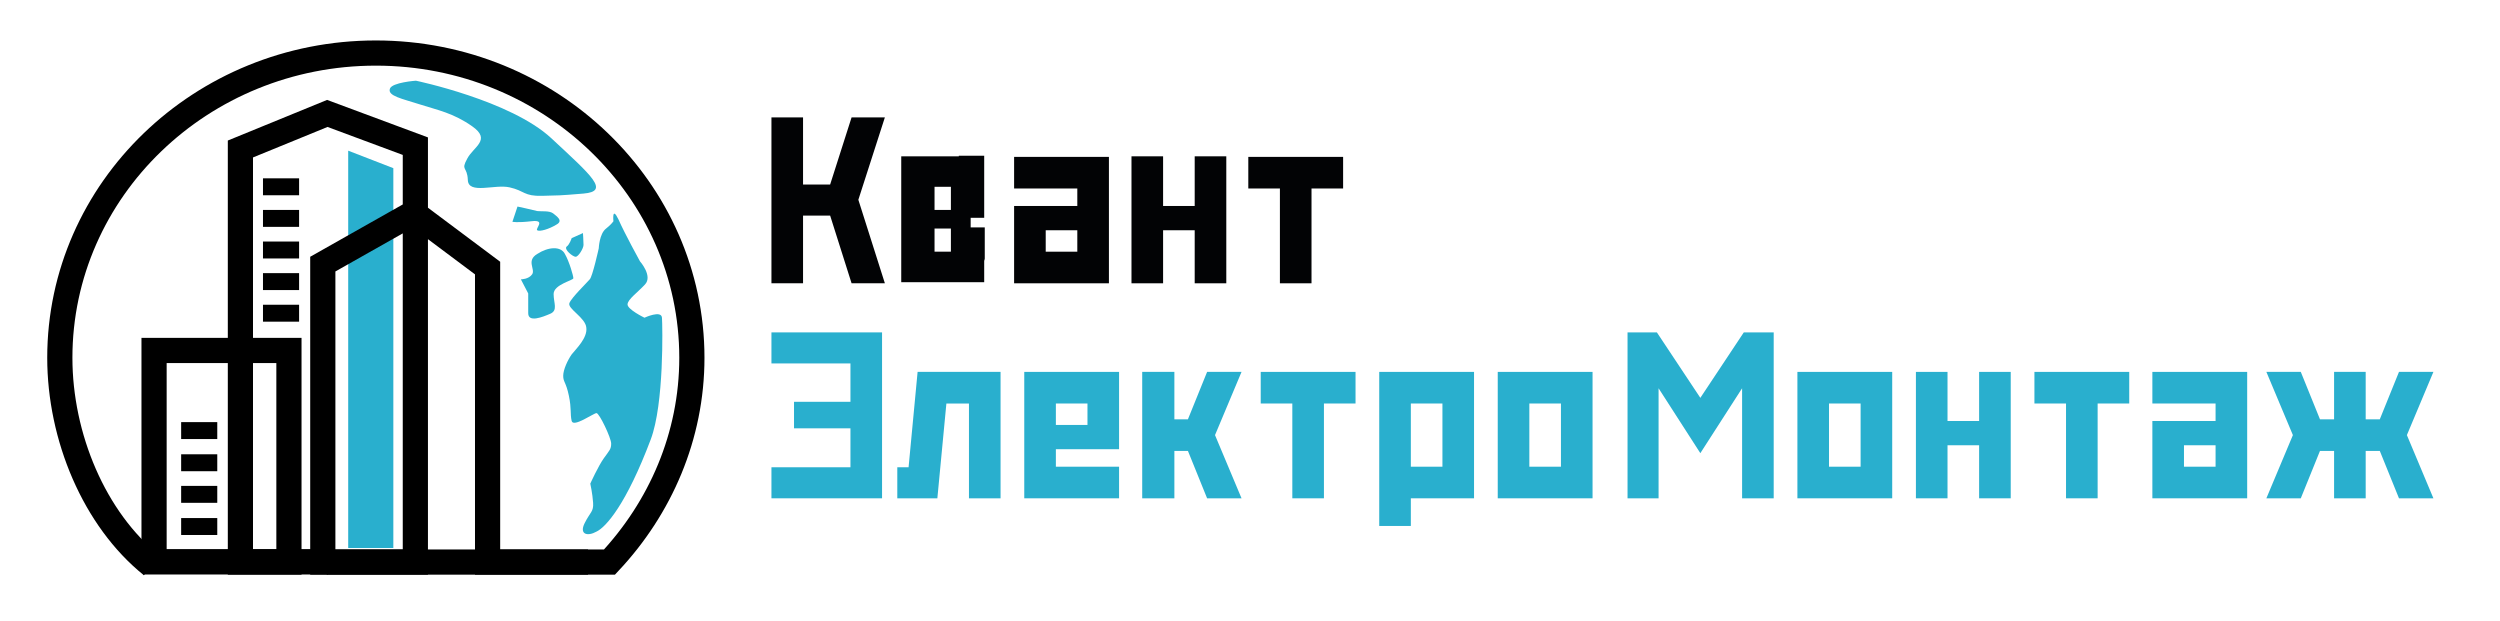 <?xml version="1.0" encoding="UTF-8"?> <svg xmlns="http://www.w3.org/2000/svg" width="443" height="110" viewBox="0 0 443 110" fill="none"> <g clip-path="url(#clip0_8_3)"> <path d="M69.7 97.1H61.7V26.7L69.7 29.8V97.1Z" fill="#29AFCE"></path> <path d="M147.1 32.7L150.9 20.8H156.8L152.1 35.4L156.8 50.2H150.9L147.1 38.2H142.3V50.2H136.7V20.8H142.3V32.7H147.1Z" fill="#020305"></path> <path d="M190.9 33.4H179.7V27.8H196.5V50.2H179.7V36.5H190.9V33.4ZM190.9 40.8H185.3V44.6H190.9V40.8Z" fill="#020305"></path> <path d="M150.7 71.2V64.4H136.7V58.9H156.3V88.3H136.7V82.8H150.7V75.9H140.7V71.2H150.7Z" fill="#29AFCE"></path> <path d="M161 82.8L162.6 65.9H177.3V88.3H171.7V71.5H167.7L166.1 88.3H159V82.8H161Z" fill="#29AFCE"></path> <path d="M187.1 82.7H198.3V88.3H181.5V65.9H198.3V79.6H187.1V82.7ZM187.1 75.3H192.7V71.5H187.1V75.3Z" fill="#29AFCE"></path> <path d="M208.1 74.3H210.5L213.9 65.9H220L215.3 77.1L220 88.3H213.9L210.5 79.9H208.1V88.3H202.4V65.9H208.1V74.3Z" fill="#29AFCE"></path> <path d="M229 71.5H223.4V65.9H240.2V71.5H234.6V88.3H229V71.5Z" fill="#29AFCE"></path> <path d="M226.8 33.4H221.2V27.8H238V33.4H232.4V50.2H226.8V33.4Z" fill="#020305"></path> <path d="M244.4 65.9H261.2V88.3H250V93.2H244.4V65.9ZM255.6 71.5H250V82.7H255.6V71.5Z" fill="#29AFCE"></path> <path d="M282.2 88.3H265.4V65.9H282.2V88.3ZM271 82.7H276.6V71.5H271V82.7Z" fill="#29AFCE"></path> <path d="M301.3 80.3L293.9 68.8V88.3H288.4V58.9H293.6L301.3 70.5L309 58.9H314.3V88.3H308.7V68.8L301.3 80.3Z" fill="#29AFCE"></path> <path d="M335.3 88.3H318.5V65.9H335.3V88.3ZM324.1 82.7H329.7V71.5H324.1V82.7Z" fill="#29AFCE"></path> <path d="M345.1 88.3H339.5V65.9H345.1V74.6H350.7V65.9H356.3V88.3H350.7V78.9H345.1V88.3Z" fill="#29AFCE"></path> <path d="M206.1 50.2H200.5V27.7H206.1V36.5H211.7V27.7H217.3V50.2H211.7V40.8H206.1V50.2Z" fill="#020305"></path> <path d="M366.1 71.5H360.5V65.9H377.3V71.5H371.7V88.3H366.1V71.5Z" fill="#29AFCE"></path> <path d="M392.6 71.5H381.4V65.9H398.2V88.3H381.4V74.6H392.6V71.5ZM392.6 78.9H387V82.7H392.6V78.9Z" fill="#29AFCE"></path> <path d="M169.9 27.7H168.4H160.7H159.7V28.6V46.3V50H174.4V46.3C174.4 46.1 174.5 46 174.5 45.8V41.2C174.5 41 174.5 40.9 174.5 40.8V40.3H172V38.6H174.4V36.4V34.8V34.3V31.8V27.6H169.9V27.7ZM168.5 44.6H165.6V40.5H168.5V44.6ZM168.5 37.2H165.6V33.1H168.5V37.2Z" fill="#020305"></path> <path d="M413.6 65.9H419.2V74.3H421.7L425.1 65.9H431.2L426.5 77.1L431.2 88.3H425.1L421.7 79.9H419.2V88.3H413.6V79.9H411.1L407.7 88.3H401.6L406.3 77.1L401.6 65.9H407.7L411.1 74.3H413.6V65.9Z" fill="#29AFCE"></path> <path d="M27.3 100.9V62.1H51.2V99.6H42.6V26.4L58 20.1L73.6 25.9V99.6H57.2V46.8L73.3 37.7L86.4 47.5V99.6H104.2" stroke="black" stroke-width="4.463" stroke-miterlimit="10"></path> <mask id="mask0_8_3" style="mask-type:luminance" maskUnits="userSpaceOnUse" x="-40" y="-60" width="276" height="276"> <path d="M235.7 -59.5H-39.9V215.5H235.7V-59.5Z" fill="white"></path> </mask> <g mask="url(#mask0_8_3)"> <path d="M57.9 99.6H108C117 90 122.6 77.3 122.6 63.4C122.6 33.6 97.5 9.4 66.6 9.4C35.7 9.4 10.6 33.6 10.6 63.4C10.6 77.4 16.7 92 26.9 100.2" stroke="black" stroke-width="4.463" stroke-miterlimit="10"></path> </g> <mask id="mask1_8_3" style="mask-type:luminance" maskUnits="userSpaceOnUse" x="-40" y="-60" width="276" height="276"> <path d="M235.7 -59.5H-39.9V215.5H235.7V-59.5Z" fill="white"></path> </mask> <g mask="url(#mask1_8_3)"> <path d="M38.5 74.8H32.1V77.8H38.5V74.8Z" fill="black"></path> </g> <mask id="mask2_8_3" style="mask-type:luminance" maskUnits="userSpaceOnUse" x="-40" y="-60" width="276" height="276"> <path d="M235.7 -59.5H-39.9V215.5H235.7V-59.5Z" fill="white"></path> </mask> <g mask="url(#mask2_8_3)"> <path d="M53 31.6H46.6V34.6H53V31.6Z" fill="black"></path> </g> <mask id="mask3_8_3" style="mask-type:luminance" maskUnits="userSpaceOnUse" x="-40" y="-60" width="276" height="276"> <path d="M235.7 -59.5H-39.9V215.5H235.7V-59.5Z" fill="white"></path> </mask> <g mask="url(#mask3_8_3)"> <path d="M53 37.2H46.6V40.2H53V37.2Z" fill="black"></path> </g> <mask id="mask4_8_3" style="mask-type:luminance" maskUnits="userSpaceOnUse" x="-40" y="-60" width="276" height="276"> <path d="M235.7 -59.5H-39.9V215.5H235.7V-59.5Z" fill="white"></path> </mask> <g mask="url(#mask4_8_3)"> <path d="M53 42.8H46.6V45.8H53V42.8Z" fill="black"></path> </g> <mask id="mask5_8_3" style="mask-type:luminance" maskUnits="userSpaceOnUse" x="-40" y="-60" width="276" height="276"> <path d="M235.7 -59.5H-39.9V215.5H235.7V-59.5Z" fill="white"></path> </mask> <g mask="url(#mask5_8_3)"> <path d="M53 48.4H46.6V51.4H53V48.4Z" fill="black"></path> </g> <mask id="mask6_8_3" style="mask-type:luminance" maskUnits="userSpaceOnUse" x="-40" y="-60" width="276" height="276"> <path d="M235.7 -59.5H-39.9V215.5H235.7V-59.5Z" fill="white"></path> </mask> <g mask="url(#mask6_8_3)"> <path d="M53 54H46.6V57H53V54Z" fill="black"></path> </g> <mask id="mask7_8_3" style="mask-type:luminance" maskUnits="userSpaceOnUse" x="-40" y="-60" width="276" height="276"> <path d="M235.7 -59.5H-39.9V215.5H235.7V-59.5Z" fill="white"></path> </mask> <g mask="url(#mask7_8_3)"> <path d="M38.5 80.5H32.1V83.5H38.5V80.5Z" fill="black"></path> </g> <mask id="mask8_8_3" style="mask-type:luminance" maskUnits="userSpaceOnUse" x="-40" y="-60" width="276" height="276"> <path d="M235.7 -59.5H-39.9V215.5H235.7V-59.5Z" fill="white"></path> </mask> <g mask="url(#mask8_8_3)"> <path d="M38.5 86.1H32.1V89.1H38.5V86.1Z" fill="black"></path> </g> <mask id="mask9_8_3" style="mask-type:luminance" maskUnits="userSpaceOnUse" x="-40" y="-60" width="276" height="276"> <path d="M235.7 -59.5H-39.9V215.5H235.7V-59.5Z" fill="white"></path> </mask> <g mask="url(#mask9_8_3)"> <path d="M38.5 91.8H32.1V94.8H38.5V91.8Z" fill="black"></path> </g> <mask id="mask10_8_3" style="mask-type:luminance" maskUnits="userSpaceOnUse" x="-40" y="-60" width="276" height="276"> <path d="M235.7 -59.5H-39.9V215.5H235.7V-59.5Z" fill="white"></path> </mask> <g mask="url(#mask10_8_3)"> <path d="M58.1 97.3H25.4V101.8H58.1V97.3Z" fill="black"></path> </g> <mask id="mask11_8_3" style="mask-type:luminance" maskUnits="userSpaceOnUse" x="-40" y="-60" width="276" height="276"> <path d="M235.7 -59.5H-39.9V215.5H235.7V-59.5Z" fill="white"></path> </mask> <g mask="url(#mask11_8_3)"> <path d="M73.7 14.3C73.7 14.3 90.5 17.8 97.7 24.5C104.9 31.2 108.1 33.9 103.4 34.3C98.6 34.7 99.4 34.6 96.1 34.7C92.8 34.8 93 33.8 90.3 33.2C87.7 32.6 83 34.5 82.9 31.9C82.8 29.4 81.6 30.3 82.8 28.1C83.9 26 87.1 24.8 83.7 22.4C80.3 20 77.5 19.5 74.4 18.5C71.3 17.5 68.6 17 69.1 15.7C69.5 14.6 73.7 14.3 73.7 14.3Z" fill="#29AFCE"></path> </g> <mask id="mask12_8_3" style="mask-type:luminance" maskUnits="userSpaceOnUse" x="-40" y="-60" width="276" height="276"> <path d="M235.7 -59.5H-39.9V215.5H235.7V-59.5Z" fill="white"></path> </mask> <g mask="url(#mask12_8_3)"> <path d="M91.7 36.6C91.7 36.6 94.5 37.2 95.2 37.4C96 37.5 97.3 37.3 98 37.8C98.6 38.3 99.9 39.1 98.6 39.8C97.3 40.6 95.6 41.1 95.2 40.8C94.8 40.5 96.8 38.9 94.2 39.2C91.6 39.5 90.8 39.3 90.8 39.3L91.7 36.6Z" fill="#29AFCE"></path> </g> <mask id="mask13_8_3" style="mask-type:luminance" maskUnits="userSpaceOnUse" x="-40" y="-60" width="276" height="276"> <path d="M235.7 -59.5H-39.9V215.5H235.7V-59.5Z" fill="white"></path> </mask> <g mask="url(#mask13_8_3)"> <path d="M101.3 42.2L103.3 41.3C103.3 41.3 103.4 42.8 103.4 43.4C103.4 44 102.5 45.5 102 45.5C101.5 45.5 99.9 44.2 100.4 43.7C100.9 43.4 101.3 42.2 101.3 42.2Z" fill="#29AFCE"></path> </g> <mask id="mask14_8_3" style="mask-type:luminance" maskUnits="userSpaceOnUse" x="-40" y="-60" width="276" height="276"> <path d="M235.7 -59.5H-39.9V215.5H235.7V-59.5Z" fill="white"></path> </mask> <g mask="url(#mask14_8_3)"> <path d="M92.3 49.5C92.3 49.5 93.7 49.5 94.3 48.6C94.9 47.7 93.2 46.2 95.2 45C97.2 43.7 99.4 43.6 100.1 45C100.9 46.4 101.6 48.9 101.6 49.3C101.6 49.7 98.1 50.4 98.1 52.1C98.1 53.7 98.9 55 97.5 55.6C96.1 56.2 93.6 57.2 93.6 55.5V52L92.3 49.5Z" fill="#29AFCE"></path> </g> <mask id="mask15_8_3" style="mask-type:luminance" maskUnits="userSpaceOnUse" x="-40" y="-60" width="276" height="276"> <path d="M235.7 -59.5H-39.9V215.5H235.7V-59.5Z" fill="white"></path> </mask> <g mask="url(#mask15_8_3)"> <path d="M108.7 39.2C108.7 39.2 108.4 36.4 109.6 38.9C110.7 41.4 113.4 46.3 113.4 46.3C113.4 46.3 115.7 48.9 114.3 50.4C112.9 51.9 111.3 53 111.2 53.9C111.1 54.8 114.2 56.3 114.2 56.3C114.2 56.3 117.2 54.9 117.3 56.3C117.4 57.7 117.7 71.6 115.3 77.9C111 89.3 107.4 93.4 105.7 94.2C104.1 95.1 102.6 94.7 103.6 92.7C104.6 90.7 105.2 90.7 105.1 89.1C105 87.5 104.6 85.7 104.6 85.7C104.6 85.7 106 82.6 107 81.2C108 79.8 108.3 79.6 108.3 78.6C108.3 77.6 106.2 73.2 105.7 73.2C105.2 73.2 101.6 75.8 101.3 74.6C101 73.3 101.3 72.5 100.8 70.1C100.3 67.7 99.8 67.7 99.8 66.6C99.8 65.5 100.6 63.8 101.3 62.8C102.1 61.8 104.1 59.9 103.9 58.1C103.8 56.3 100.5 54.7 100.9 53.7C101.3 52.7 104 50.1 104.5 49.5C105 49 106.1 44 106.1 44C106.1 44 106.2 41.4 107.4 40.5C108.4 39.7 108.7 39.2 108.7 39.2Z" fill="#29AFCE"></path> </g> </g> <defs> <clipPath id="clip0_8_3"> <rect width="442.5" height="109.5" fill="white"></rect> </clipPath> </defs> </svg> 
